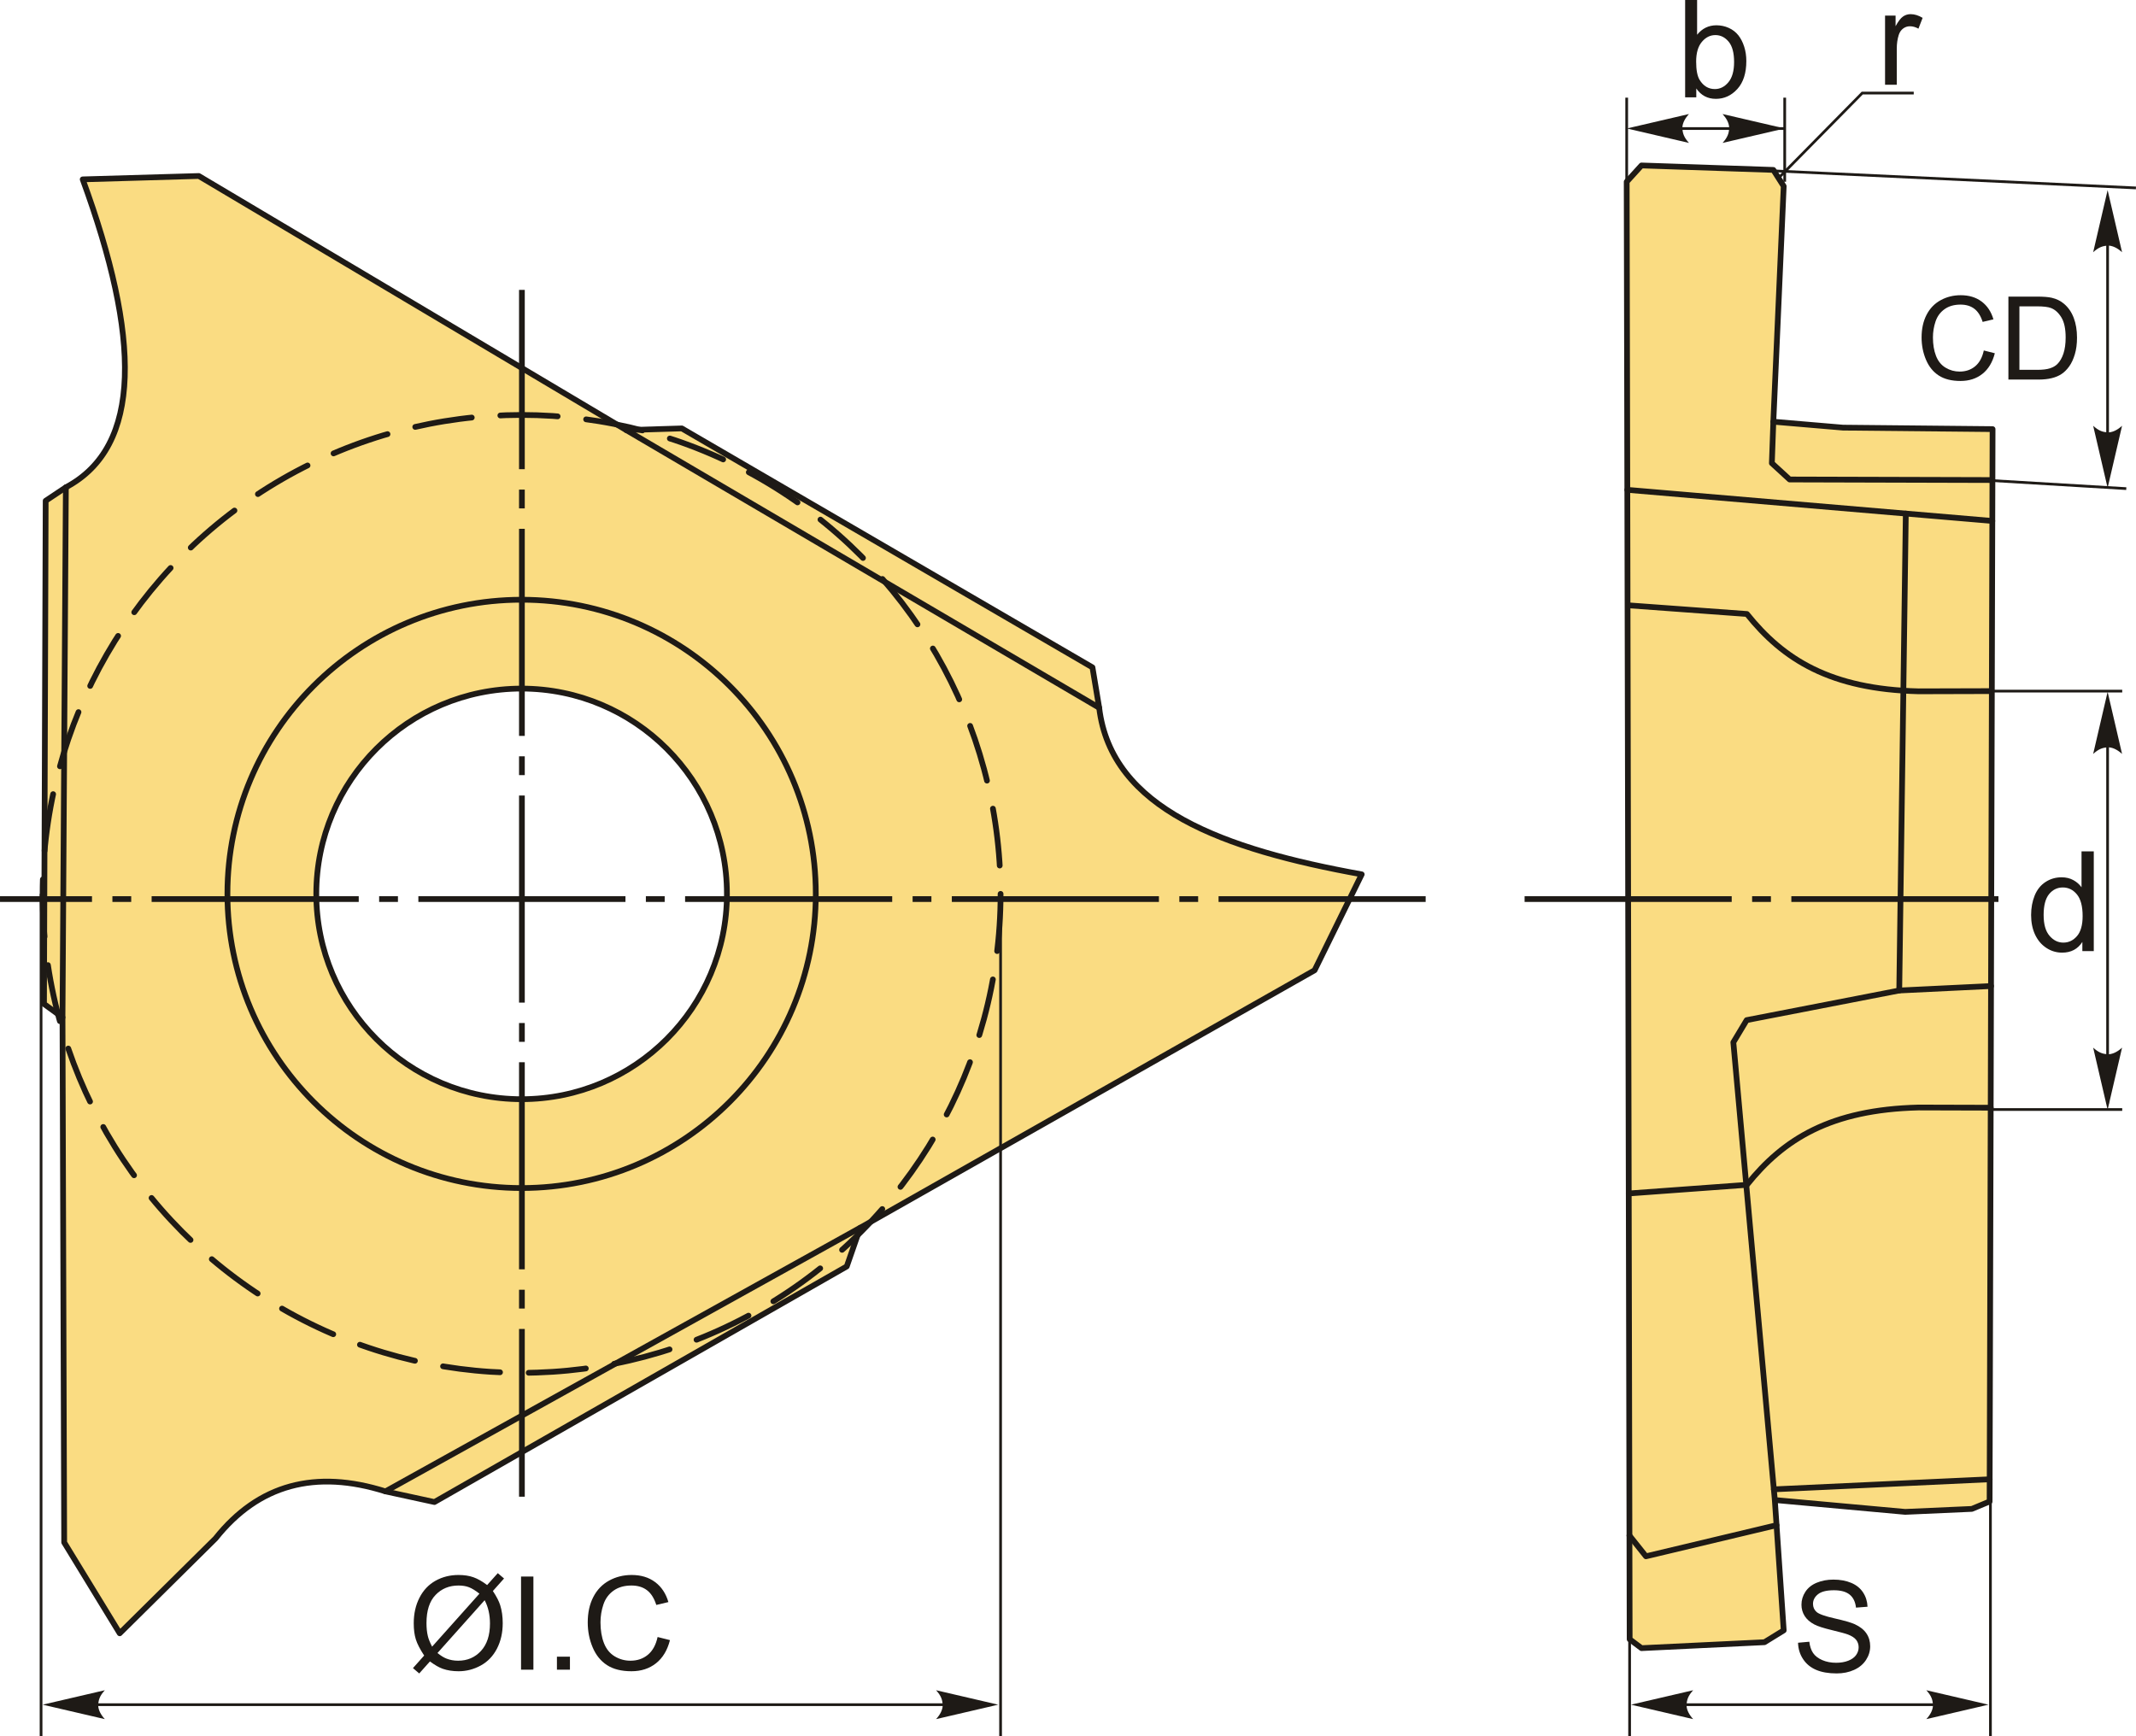 <?xml version="1.0" encoding="UTF-8"?>
<!DOCTYPE svg PUBLIC "-//W3C//DTD SVG 1.1//EN" "http://www.w3.org/Graphics/SVG/1.1/DTD/svg11.dtd">
<!-- Creator: CorelDRAW 2018 (64-Bit) -->
<svg xmlns="http://www.w3.org/2000/svg" xml:space="preserve" width="157.717mm" height="128.194mm" version="1.1" style="shape-rendering:geometricPrecision; text-rendering:geometricPrecision; image-rendering:optimizeQuality; fill-rule:evenodd; clip-rule:evenodd"
viewBox="0 0 15772.16 12819.81"
 xmlns:xlink="http://www.w3.org/1999/xlink">
 <defs>
  <style type="text/css">
   <![CDATA[
    .str2 {stroke:#1E1A16;stroke-width:20;stroke-miterlimit:22.926}
    .str0 {stroke:#1E1A16;stroke-width:42.33;stroke-linecap:round;stroke-linejoin:round;stroke-miterlimit:22.926}
    .str1 {stroke:#1E1A16;stroke-width:42.33;stroke-linecap:round;stroke-linejoin:round;stroke-miterlimit:22.926;stroke-dasharray:423.313 211.656}
    .fil1 {fill:none}
    .fil2 {fill:#1E1A16}
    .fil0 {fill:#FADC82}
    .fil3 {fill:#1E1A16;fill-rule:nonzero}
   ]]>
  </style>
 </defs>
 <g id="Layer_x0020_1">
  <g id="_1857661452912">
   <path class="fil0 str0" d="M8116.32 5226.48c89.55,748.04 919.73,1046.41 1938.57,1230.25l-347.95 708.32 -3355.21 1901.29 -99.41 285.81 -3044.54 1739.74 -361.51 -78.67c-516.87,-163.09 -937.07,-52.31 -1255.1,347.95l-707.18 700 -410.08 -671.04 -12.43 -3877.14 -136.69 -99.41 12.43 -3715.58 149.11 -99.41c567.99,-301.67 550.45,-1110.8 124.27,-2274.09l857.44 -24.85 3156.38 1876.43 410.08 -12.42 3032.12 1764.59 49.7 298.24zm-4264.79 -141.56c-837.3,0 -1516.07,678.76 -1516.07,1516.07 0,837.29 678.76,1516.06 1516.07,1516.06 837.29,0 1516.06,-678.76 1516.06,-1516.06 0,-837.3 -678.76,-1516.07 -1516.06,-1516.07z"/>
   <line class="fil1 str0" x1="8116.32" y1="5226.48" x2="4624.42" y2= "3176.06" />
   <line class="fil1 str0" x1="461.47" y1="7512.98" x2="486.32" y2= "3598.58" />
   <line class="fil1 str0" x1="2846.26" y1="11013.21" x2="6351.73" y2= "9066.33" />
   <circle class="fil1 str0" cx="3851.53" cy="6600.97" r="2172.24"/>
   <circle class="fil1 str1" cx="3851.52" cy="6600.97" r="3536.73"/>
   <g>
    <path id="ось.cdr" class="fil2" d="M8708.21 6618.13l138.9 0 0 42.29 -138.9 0 0 -42.29zm1818.85 0l-1529.24 0 0 42.29 1529.24 0 0 -42.29zm-3788.42 0l138.9 0 0 42.29 -138.9 0 0 -42.29zm1818.85 0l-1529.24 0 0 42.29 1529.24 0 0 -42.29zm-3788.42 0l138.9 0 0 42.29 -138.9 0 0 -42.29zm1818.85 0l-1529.24 0 0 42.29 1529.24 0 0 -42.29zm-3788.42 0l138.9 0 0 42.29 -138.9 0 0 -42.29zm1818.85 0l-1529.24 0 0 42.29 1529.24 0 0 -42.29zm-3788.42 0l138.9 0 0 42.29 -138.9 0 0 -42.29zm1818.85 0l-1529.24 0 0 42.29 1529.24 0 0 -42.29zm-1969.57 0l-679.22 0 0 42.29 679.22 0 0 -42.29z"/>
    <path id="ось.cdr_0" class="fil2" d="M3832.57 3754.34l0 -138.9 42.29 0 0 138.9 -42.29 0zm0 -1613.67l0 1324.05 42.29 0 0 -1324.05 -42.29 0zm0 3583.24l0 -138.9 42.29 0 0 138.9 -42.29 0zm0 -1818.85l0 1529.24 42.29 0 0 -1529.24 -42.29 0zm0 3788.42l0 -138.9 42.29 0 0 138.9 -42.29 0zm0 -1818.85l0 1529.24 42.29 0 0 -1529.24 -42.29 0zm0 3788.42l0 -138.9 42.29 0 0 138.9 -42.29 0zm0 -1818.85l0 1529.24 42.29 0 0 -1529.24 -42.29 0zm0 1969.57l0 1238.78 42.29 0 0 -1238.78 -42.29 0z"/>
   </g>
   <path id="буква.cdr" class="fil3" d="M3596.95 11705.02l78.61 -87.89 46.27 39.38 -82.45 92.38c26.74,40.03 44.67,74.93 54.11,105.03 12.33,39.38 18.58,83.57 18.58,132.24 0,70.45 -14.25,133.21 -42.59,188.29 -28.5,55.08 -68.37,96.54 -119.76,124.72 -51.39,28.18 -105.99,42.27 -163.78,42.27 -43.07,0 -82.13,-6.09 -117.04,-18.25 -26.89,-9.45 -58.27,-27.54 -94.3,-54.12l-79.09 88.7 -46.27 -39.55 82.78 -92.7c-30.74,-46.59 -51.24,-86.29 -61.48,-119.27 -10.41,-32.98 -15.53,-72.69 -15.53,-118.96 0,-70.6 14.09,-133.52 42.26,-188.61 28.18,-55.23 67.57,-97.02 118.48,-125.52 50.75,-28.34 107.27,-42.58 169.56,-42.58 41.94,0 78.61,5.6 109.99,16.65 31.54,11.04 65.32,30.26 101.66,57.79zm-56.83 63.56c-29.62,-23.21 -55.24,-39.06 -77.33,-47.55 -21.94,-8.48 -47.71,-12.64 -77.33,-12.64 -68.37,0 -124.88,23.21 -169.4,69.64 -44.67,46.43 -66.92,115.75 -66.92,207.98 0,36.18 3.36,68.53 10.24,96.54 4.97,20.98 15.37,46.75 31.22,77.33l349.52 -391.3zm38.42 48.35l-348.23 389.86c24.17,19.69 46.43,33.46 66.6,41.31 26.58,10.4 55.24,15.53 86.14,15.53 68.04,0 124.08,-24.02 168.43,-72.21 44.35,-48.19 66.45,-115.75 66.45,-202.54 0,-65.16 -13.13,-122.31 -39.39,-171.96z"/>
   <polygon id="1" class="fil3" points="3847.35,12329.92 3847.35,11642.1 3938.61,11642.1 3938.61,12329.92 "/>
   <polygon id="2" class="fil3" points="4112.33,12329.92 4112.33,12233.85 4208.4,12233.85 4208.4,12329.92 "/>
   <path id="3" class="fil3" d="M4855.7 12088.64l91.26 23.05c-19.06,74.77 -53.32,131.6 -102.79,170.84 -49.47,39.22 -109.99,58.92 -181.56,58.92 -73.97,0 -134.17,-15.05 -180.61,-45.31 -46.43,-30.1 -81.65,-73.81 -105.83,-130.96 -24.17,-57.32 -36.34,-118.64 -36.34,-184.29 0,-71.57 13.61,-134.01 40.99,-187.33 27.37,-53.31 66.28,-93.82 116.71,-121.52 50.43,-27.7 105.99,-41.46 166.51,-41.46 68.84,0 126.64,17.45 173.4,52.51 46.91,35.06 79.57,84.21 97.98,147.61l-89.34 21.14c-15.85,-49.96 -39.06,-86.46 -69.32,-109.19 -30.26,-22.9 -68.37,-34.26 -114.31,-34.26 -52.68,0 -96.87,12.64 -132.25,37.94 -35.38,25.3 -60.36,59.4 -74.61,101.98 -14.41,42.75 -21.61,86.78 -21.61,132.09 0,58.44 8.49,109.51 25.46,153.06 16.97,43.7 43.38,76.2 79.25,97.82 35.86,21.61 74.6,32.34 116.39,32.34 50.91,0 93.82,-14.73 129.04,-44.03 35.22,-29.46 59.08,-73.01 71.57,-130.96z"/>
   <line class="fil1 str2" x1="7388.25" y1="6600.97" x2="7388.25" y2= "12819.81" />
   <line class="fil1 str2" x1="303.21" y1="6600.97" x2="303.21" y2= "12819.81" />
   <line class="fil1 str2" x1="7160.57" y1="12588.33" x2="524.7" y2= "12588.33" />
   <path id="стрелка.cdr" class="fil3" d="M315.18 12588.33l458.77 106.68c-29.71,-32.64 -45.98,-64.68 -48.78,-96.68 0,-44.48 11.64,-75.91 48.78,-116.68l-458.77 106.68z"/>
   <path id="стрелка.cdr_1" class="fil3" d="M7370.72 12588.33l-458.77 106.68c29.71,-32.64 45.98,-64.68 48.78,-96.68 0,-44.48 -11.64,-75.91 -48.78,-116.68l458.77 106.68z"/>
   <polygon class="fil0 str0" points="12033.33,12105.21 12011.45,1342.22 12120.83,1221.9 13094.31,1254.72 13170.87,1375.03 13094.31,3114.17 13608.4,3157.92 14713.14,3168.86 14691.26,11087.98 14560,11142.67 14067.79,11164.54 13105.25,11077.04 13170.87,12039.59 13028.68,12127.09 12120.83,12170.84 "/>
   <polyline class="fil1 str0" points="13094.31,3114.17 13083.37,3420.44 13214.63,3540.76 14712.1,3544.9 "/>
   <line class="fil1 str0" x1="14711.26" y1="3846.96" x2="12016.07" y2= "3617.32" />
   <polyline class="fil1 str0" points="14701.77,7281.55 14024.04,7314.37 12897.42,7533.12 12798.98,7697.2 13105.25,11077.04 "/>
   <polyline class="fil1 str0" points="13117.91,11262.86 12153.64,11492.68 12031.77,11339.51 "/>
   <line class="fil1 str0" x1="13098.1" y1="10998.14" x2="14691.71" y2= "10923.94" />
   <line class="fil1 str0" x1="14072.43" y1="3792.53" x2="14024.04" y2= "7314.37" />
   <path class="fil1 str0" d="M12026.59 8813.24l872.66 -63.75c269.83,-337.45 617.39,-554.89 1266.99,-571.02l533.06 1.47"/>
   <path class="fil1 str0" d="M12026.59 4470.3l872.66 63.75c269.83,337.45 617.39,554.89 1266.99,571.02l533.06 -1.47"/>
   <path id="ось.cdr_2" class="fil2" d="M13076.5 6618.13l-138.9 0 0 42.29 138.9 0 0 -42.29zm-1818.85 0l1529.24 0 0 42.29 -1529.24 0 0 -42.29zm1969.57 0l1529.24 0 0 42.29 -1529.24 0 0 -42.29z"/>
   <line class="fil1 str2" x1="12032.98" y1="11852.01" x2="12032.98" y2= "12819.81" />
   <line class="fil1 str2" x1="14697.34" y1="11077.77" x2="14697.34" y2= "12819.81" />
   <line class="fil1 str2" x1="12304.06" y1="12588.33" x2="14473.35" y2= "12588.33" />
   <path id="стрелка.cdr_3" class="fil3" d="M14682.87 12588.33l-458.77 106.68c29.71,-32.64 45.98,-64.68 48.78,-96.68 0,-44.48 -11.64,-75.91 -48.78,-116.68l458.77 106.68z"/>
   <path id="стрелка.cdr_4" class="fil3" d="M12043.48 12588.33l458.77 106.68c-29.71,-32.64 -45.98,-64.68 -48.78,-96.68 0,-44.48 11.64,-75.91 48.78,-116.68l-458.77 106.68z"/>
   <path id="буква.cdr_5" class="fil3" d="M13276.66 12130.97l83.32 -7.49c3.9,33.71 13.11,61.33 27.62,83.02 14.52,21.53 36.99,39.01 67.41,52.43 30.43,13.26 64.76,19.97 102.83,19.97 33.87,0 63.67,-4.99 89.57,-15.14 25.91,-10.14 45.1,-24.03 57.74,-41.66 12.64,-17.63 19.04,-36.83 19.04,-57.42 0,-20.91 -6.09,-39.17 -18.26,-54.93 -12.17,-15.6 -32.3,-28.71 -60.39,-39.48 -17.94,-6.86 -57.74,-17.79 -119.37,-32.61 -61.64,-14.82 -104.71,-28.71 -129.36,-41.82 -31.99,-16.85 -55.71,-37.76 -71.31,-62.57 -15.76,-24.81 -23.56,-52.74 -23.56,-83.48 0,-34.02 9.67,-65.7 28.86,-95.03 19.2,-29.5 47.13,-51.81 84.11,-67.1 36.83,-15.29 77.87,-22.94 122.96,-22.94 49.62,0 93.47,7.96 131.39,24.03 37.92,15.92 67.1,39.48 87.54,70.69 20.44,31.05 31.36,66.31 32.92,105.64l-85.2 6.55c-4.52,-42.29 -19.97,-74.27 -46.34,-95.81 -26.37,-21.69 -65.38,-32.46 -116.88,-32.46 -53.67,0 -92.84,9.84 -117.34,29.5 -24.5,19.66 -36.82,43.38 -36.82,71.15 0,24.03 8.73,43.85 26.05,59.45 17.17,15.45 61.64,31.52 133.73,47.75 72.09,16.39 121.56,30.59 148.4,42.76 38.85,17.94 67.72,40.57 86.29,68.19 18.57,27.46 27.77,59.14 27.77,95.03 0,35.73 -10.14,69.12 -30.58,100.64 -20.44,31.52 -49.62,56.02 -87.85,73.5 -38.23,17.48 -81.14,26.22 -129.05,26.22 -60.54,0 -111.26,-8.9 -152.14,-26.53 -41.04,-17.63 -73.03,-44.16 -96.28,-79.74 -23.4,-35.42 -35.57,-75.52 -36.82,-120.31z"/>
   <path id="буква.cdr_6" class="fil3" d="M15376.08 7023.54l0 -67.7c-33.77,52.62 -83.47,79.01 -149.12,79.01 -42.51,0 -81.59,-11.65 -117.07,-35.14 -35.65,-23.31 -63.25,-56.04 -82.96,-97.87 -19.54,-41.99 -29.31,-90.16 -29.31,-144.66 0,-53.14 8.91,-101.3 26.57,-144.67 17.82,-43.19 44.39,-76.45 79.87,-99.41 35.31,-23.14 75.08,-34.63 118.78,-34.63 32.23,0 60.85,6.86 85.88,20.4 25.02,13.54 45.42,31.37 61.19,53.13l0 -264.83 90.5 0 0 736.38 -84.33 0zm-285.91 -266.2c0,68.22 14.39,119.12 43.36,152.89 28.8,33.77 62.91,50.57 102.16,50.57 39.59,0 73.19,-16.12 100.96,-48.34 27.59,-32.22 41.48,-81.42 41.48,-147.58 0,-72.68 -14.06,-126.15 -42.34,-160.26 -28.11,-34.11 -62.91,-51.08 -104.21,-51.08 -40.28,0 -73.88,16.28 -100.96,49.02 -26.91,32.74 -40.45,84.33 -40.45,154.78z"/>
   <line class="fil1 str2" x1="14699.29" y1="5103.6" x2="15670.42" y2= "5103.6" />
   <line class="fil1 str2" x1="14699.29" y1="8193.31" x2="15670.42" y2= "8193.31" />
   <line class="fil1 str2" x1="15562.41" y1="5205.32" x2="15562.41" y2= "8148.31" />
   <path id="стрелка.cdr_7" class="fil3" d="M15562.62 5108.76l106.68 458.77c-32.64,-29.71 -64.68,-45.98 -96.68,-48.78 -44.48,0 -75.91,11.64 -116.68,48.78l106.68 -458.77z"/>
   <path id="стрелка.cdr_8" class="fil3" d="M15562.62 8195.21l106.68 -458.77c-32.64,29.71 -64.68,45.98 -96.68,48.78 -44.48,0 -75.91,-11.64 -116.68,-48.78l106.68 458.77z"/>
   <path id="буква.cdr_9" class="fil3" d="M12525.35 718.93l-82.34 0 0 -718.93 88.36 0 0 256.55c37.32,-46.52 84.84,-69.78 142.75,-69.78 31.96,0 62.41,6.36 91.03,19.24 28.62,12.89 52.04,31.13 70.62,54.39 18.41,23.43 32.97,51.54 43.34,84.51 10.54,32.8 15.73,68.11 15.73,105.59 0,89.03 -22.09,157.97 -66.1,206.51 -44.18,48.7 -97.06,72.96 -158.81,72.96 -61.41,0 -109.61,-25.6 -144.58,-76.64l0 65.6zm-1.01 -264.41c0,62.25 8.54,107.26 25.44,135.04 27.78,45.35 65.26,68.11 112.62,68.11 38.66,0 71.96,-16.73 99.9,-50.2 28.12,-33.47 42.18,-83.34 42.18,-149.61 0,-67.94 -13.39,-117.97 -40.33,-150.27 -26.95,-32.3 -59.58,-48.53 -97.73,-48.53 -38.66,0 -71.96,16.73 -99.91,50.2 -28.11,33.47 -42.17,81.83 -42.17,145.26z"/>
   <line class="fil1 str2" x1="12011.45" y1="1342.22" x2="12011.45" y2= "721.24" />
   <line class="fil1 str2" x1="13178.21" y1="1342.22" x2="13178.21" y2= "721.24" />
   <line class="fil1 str2" x1="12072.82" y1="949.25" x2="13178.21" y2= "949.25" />
   <path id="стрелка.cdr_10" class="fil3" d="M12012.6 948.7l458.77 -106.68c-29.71,32.64 -45.98,64.68 -48.78,96.68 0,44.48 11.64,75.91 48.78,116.68l-458.77 -106.68z"/>
   <path id="стрелка.cdr_11" class="fil3" d="M13178.14 948.7l-458.77 -106.68c29.71,32.64 45.98,64.68 48.78,96.68 0,44.48 -11.64,75.91 -48.78,116.68l458.77 -106.68z"/>
   <polyline class="fil1 str2" points="13132.59,1314.88 13750.96,687.19 14131.01,687.19 "/>
   <path id="буква.cdr_12" class="fil3" d="M13919.23 625.85l0 -510.54 77.71 0 0 78.2c19.83,-36.23 38.2,-60.17 55.08,-71.64 16.89,-11.64 35.41,-17.38 55.58,-17.38 29.18,0 58.85,9.18 89.02,27.38l-30.82 79.84c-20.99,-11.8 -41.97,-17.71 -62.96,-17.71 -18.85,0 -35.74,5.74 -50.65,17.05 -14.92,11.32 -25.58,27.05 -31.97,47.22 -9.68,30.66 -14.43,64.26 -14.43,100.82l0 266.75 -86.56 0z"/>
   <line class="fil1 str2" x1="14699.29" y1="3548.27" x2="15700.42" y2= "3608.27" />
   <line class="fil1 str2" x1="13087.36" y1="1261.19" x2="15771.69" y2= "1387.77" />
   <line class="fil1 str2" x1="15562.41" y1="1500.41" x2="15562.41" y2= "3514.5" />
   <path id="стрелка.cdr_13" class="fil3" d="M15562.62 1403.86l106.68 458.77c-32.64,-29.71 -64.68,-45.98 -96.68,-48.78 -44.48,0 -75.91,11.64 -116.68,48.78l106.68 -458.77z"/>
   <path id="стрелка.cdr_14" class="fil3" d="M15562.62 3602.92l106.68 -458.77c-32.64,29.71 -64.68,45.98 -96.68,48.78 -44.48,0 -75.91,-11.64 -116.68,-48.78l106.68 458.77z"/>
   <path id="буква.cdr_15" class="fil3" d="M14648.45 2588.07l81.29 20.54c-16.97,66.6 -47.49,117.23 -91.56,152.17 -44.07,34.95 -97.98,52.49 -161.73,52.49 -65.89,0 -119.51,-13.41 -160.87,-40.36 -41.36,-26.81 -72.73,-65.75 -94.27,-116.66 -21.54,-51.06 -32.37,-105.68 -32.37,-164.16 0,-63.75 12.12,-119.37 36.51,-166.86 24.38,-47.49 59.04,-83.58 103.96,-108.25 44.93,-24.67 94.42,-36.94 148.33,-36.94 61.32,0 112.81,15.55 154.45,46.78 41.79,31.24 70.88,75.02 87.29,131.5l-79.59 18.82c-14.11,-44.5 -34.79,-77.01 -61.75,-97.26 -26.95,-20.4 -60.9,-30.52 -101.83,-30.52 -46.92,0 -86.28,11.26 -117.8,33.8 -31.52,22.53 -53.77,52.91 -66.46,90.84 -12.84,38.08 -19.25,77.3 -19.25,117.66 0,52.06 7.55,97.56 22.67,136.35 15.12,38.93 38.65,67.88 70.6,87.14 31.94,19.25 66.46,28.81 103.68,28.81 45.35,0 83.58,-13.12 114.95,-39.22 31.38,-26.25 52.63,-65.04 63.75,-116.67z"/>
   <path id="1" class="fil3" d="M14830.01 2803l0 -612.71 211.08 0c47.64,0 84.01,2.85 109.11,8.7 35.08,8.13 65.03,22.82 89.85,43.93 32.37,27.38 56.47,62.18 72.45,104.68 16.11,42.5 24.1,91.13 24.1,145.76 0,46.49 -5.42,87.71 -16.26,123.65 -10.84,35.94 -24.81,65.74 -41.79,89.27 -17.11,23.54 -35.65,42.08 -55.9,55.48 -20.11,13.55 -44.5,23.82 -73.02,30.81 -28.67,6.99 -61.47,10.41 -98.55,10.41l-221.07 0zm81.29 -71.88l130.64 0c40.36,0 72.02,-3.71 94.98,-11.27 22.97,-7.56 41.22,-18.11 54.91,-31.8 19.11,-19.25 34.09,-45.21 44.78,-77.73 10.7,-32.51 16.12,-71.88 16.12,-118.23 0,-64.18 -10.55,-113.52 -31.52,-148.04 -20.96,-34.51 -46.49,-57.61 -76.58,-69.31 -21.68,-8.41 -56.62,-12.55 -104.83,-12.55l-128.5 0 0 468.94z"/>
  </g>
 </g>
</svg>
